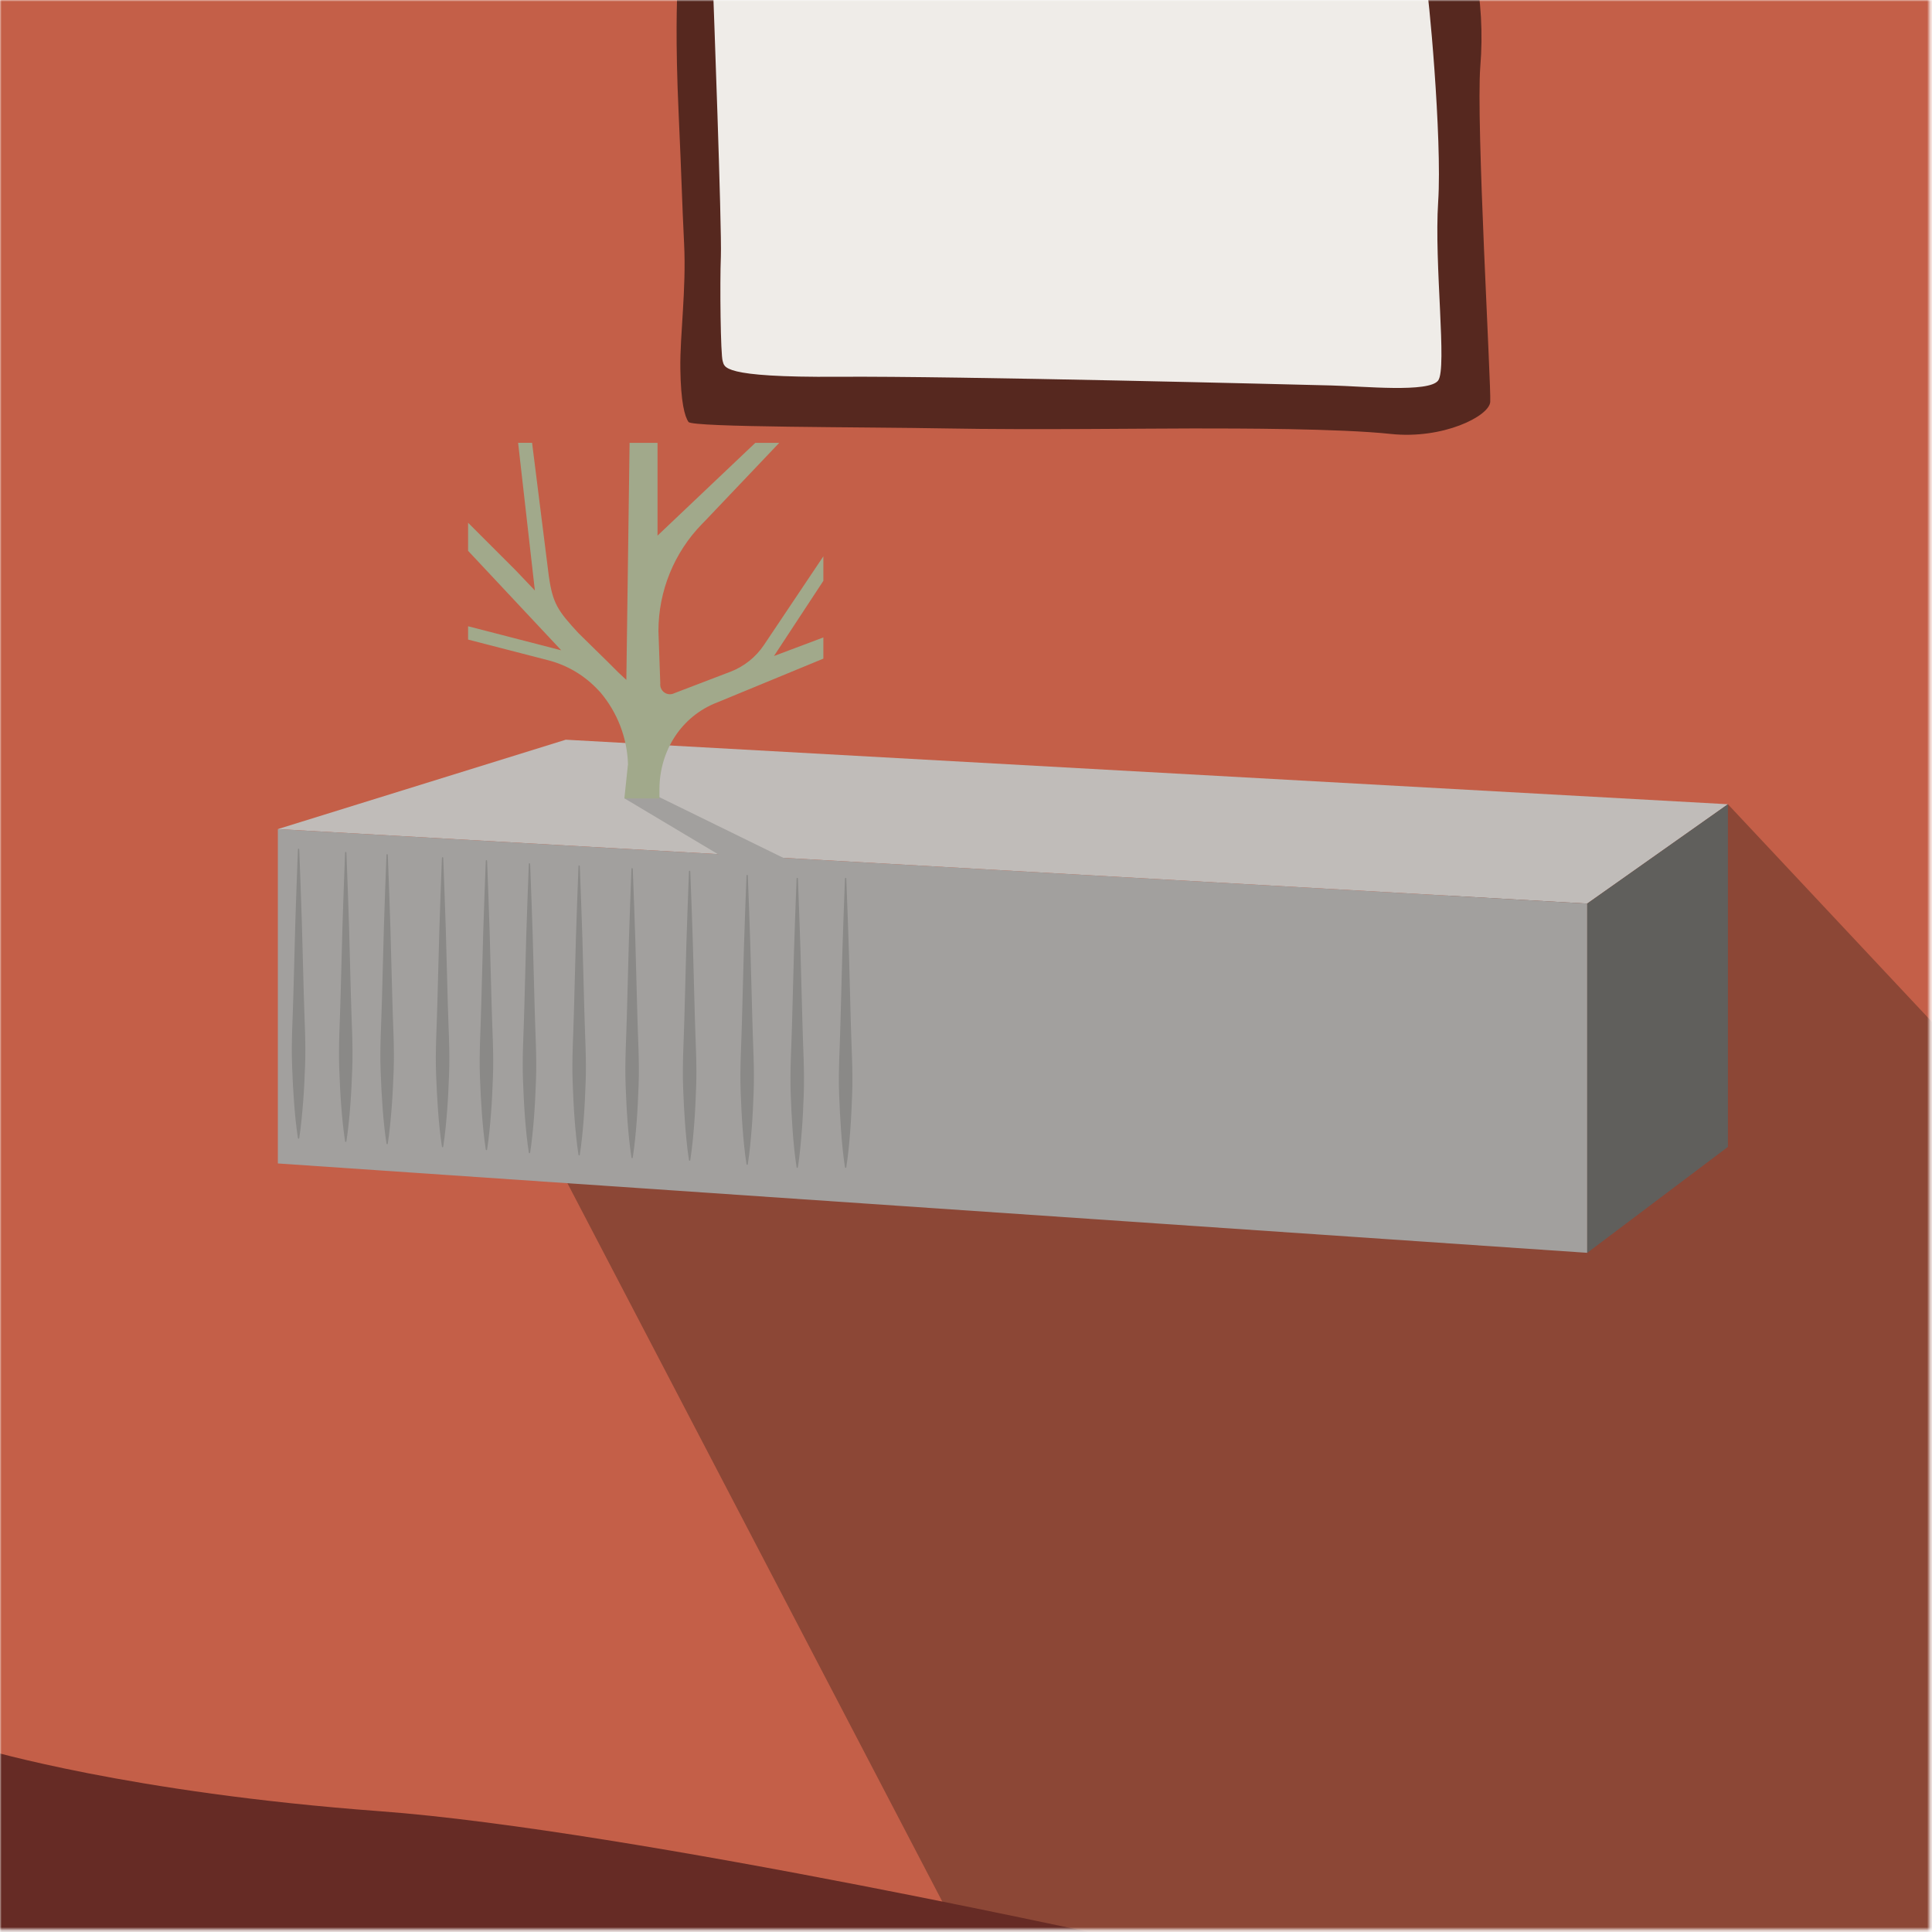 <?xml version="1.0" encoding="UTF-8"?> <svg xmlns="http://www.w3.org/2000/svg" width="596" height="596" viewBox="0 0 596 596" fill="none"> <mask id="mask0_105_4" style="mask-type:luminance" maskUnits="userSpaceOnUse" x="0" y="0" width="596" height="596"> <path d="M595.28 0H0V595.28H595.28V0Z" fill="white"></path> </mask> <g mask="url(#mask0_105_4)"> <path d="M601.98 -9.77H-5V599.93H601.98V-9.77Z" fill="#C45F48"></path> <path d="M533.039 248.102L601.979 321.632V599.932H297.639L174.529 364.022L533.039 248.102Z" fill="#8C4736"></path> <path d="M-5 539.682C-4 539.682 39.26 552.962 117.21 558.742C195.16 564.522 354.06 599.942 354.06 599.942H-5V539.682Z" fill="#662B25"></path> <path d="M85.721 255.761L174.531 228.191L533.041 248.101L489.641 278.741L85.721 255.761Z" fill="#C0BCB9"></path> <path d="M489.641 386.482L85.721 358.912V255.762L489.641 278.742V386.482Z" fill="#A2A09E"></path> <path d="M533.041 353.802L489.641 386.482V278.742L533.041 248.102V353.802Z" fill="#605F5C"></path> <path d="M92.311 262.002C92.631 269.422 92.841 276.852 93.111 284.272L93.711 306.552C93.881 313.982 94.401 321.402 94.111 328.832C93.971 332.542 93.811 336.252 93.511 339.972C93.211 343.692 92.881 347.392 92.311 351.102C92.307 351.128 92.298 351.153 92.285 351.176C92.271 351.199 92.253 351.219 92.232 351.235C92.21 351.251 92.186 351.262 92.16 351.269C92.134 351.275 92.107 351.276 92.081 351.272C92.037 351.267 91.996 351.248 91.966 351.217C91.935 351.186 91.915 351.145 91.911 351.102C91.331 347.392 90.981 343.682 90.701 339.972C90.421 336.262 90.241 332.542 90.111 328.832C89.811 321.402 90.331 313.982 90.511 306.552L91.111 284.272C91.381 276.852 91.591 269.422 91.911 262.002C91.911 261.975 91.916 261.948 91.927 261.924C91.938 261.9 91.954 261.878 91.973 261.86C91.993 261.842 92.017 261.828 92.042 261.82C92.067 261.812 92.094 261.809 92.121 261.812C92.171 261.814 92.217 261.835 92.252 261.87C92.288 261.905 92.308 261.952 92.311 262.002Z" fill="#8A8987"></path> <path d="M106.86 263.002C107.18 270.432 107.391 277.852 107.661 285.282L108.26 307.552C108.43 314.982 108.951 322.402 108.661 329.832C108.521 333.542 108.36 337.252 108.07 340.972C107.78 344.692 107.43 348.392 106.86 352.112C106.851 352.163 106.821 352.209 106.778 352.239C106.735 352.269 106.682 352.28 106.63 352.272C106.588 352.268 106.549 352.25 106.518 352.221C106.487 352.192 106.467 352.153 106.46 352.112C105.89 348.392 105.53 344.682 105.25 340.972C104.97 337.262 104.801 333.542 104.661 329.832C104.371 322.402 104.89 314.982 105.06 307.552L105.661 285.282C105.931 277.852 106.14 270.432 106.46 263.002C106.46 262.975 106.466 262.948 106.477 262.924C106.487 262.9 106.503 262.878 106.523 262.86C106.543 262.842 106.566 262.828 106.592 262.82C106.617 262.812 106.644 262.809 106.67 262.812C106.72 262.814 106.767 262.835 106.802 262.87C106.837 262.905 106.858 262.952 106.86 263.002Z" fill="#8A8987"></path> <path d="M119.629 263.68C119.949 271.11 120.159 278.53 120.429 285.96L121.029 308.231C121.199 315.661 121.719 323.081 121.429 330.511C121.289 334.221 121.119 337.94 120.829 341.65C120.539 345.36 120.199 349.071 119.629 352.791C119.629 352.844 119.608 352.894 119.571 352.932C119.533 352.969 119.482 352.99 119.429 352.99C119.376 352.99 119.325 352.969 119.288 352.932C119.25 352.894 119.229 352.844 119.229 352.791C118.649 349.071 118.299 345.36 118.019 341.65C117.739 337.94 117.559 334.221 117.429 330.511C117.129 323.081 117.649 315.661 117.829 308.231L118.429 285.96C118.689 278.53 118.909 271.11 119.229 263.68C119.229 263.655 119.234 263.629 119.245 263.605C119.255 263.582 119.27 263.56 119.288 263.542C119.307 263.525 119.329 263.511 119.353 263.502C119.378 263.493 119.403 263.489 119.429 263.49C119.48 263.493 119.528 263.513 119.565 263.548C119.602 263.583 119.624 263.63 119.629 263.68Z" fill="#8A8987"></path> <path d="M136.73 264.62C137.05 272.04 137.26 279.47 137.53 286.89L138.13 309.17C138.31 316.6 138.83 324.02 138.53 331.45C138.39 335.16 138.23 338.87 137.94 342.58C137.65 346.29 137.31 350.01 136.73 353.72C136.73 353.773 136.709 353.824 136.671 353.861C136.634 353.899 136.583 353.92 136.53 353.92C136.477 353.92 136.426 353.899 136.388 353.861C136.351 353.824 136.33 353.773 136.33 353.72C135.76 350.01 135.4 346.3 135.13 342.58C134.86 338.86 134.67 335.16 134.53 331.45C134.24 324.02 134.76 316.6 134.93 309.17L135.53 286.89C135.8 279.47 136.01 272.04 136.33 264.62C136.331 264.594 136.337 264.568 136.349 264.544C136.36 264.52 136.376 264.499 136.395 264.481C136.415 264.464 136.438 264.45 136.462 264.441C136.487 264.432 136.513 264.429 136.54 264.43C136.59 264.43 136.638 264.45 136.674 264.486C136.71 264.521 136.73 264.57 136.73 264.62Z" fill="#8A8987"></path> <path d="M150.261 265.532C150.581 272.962 150.791 280.382 151.061 287.812L151.661 310.082C151.841 317.512 152.361 324.942 152.061 332.362C151.931 336.072 151.761 339.792 151.471 343.502C151.181 347.212 150.841 350.932 150.261 354.642C150.257 354.668 150.248 354.694 150.235 354.716C150.221 354.739 150.203 354.759 150.182 354.775C150.16 354.791 150.136 354.802 150.11 354.809C150.084 354.815 150.057 354.816 150.031 354.812C149.99 354.802 149.952 354.781 149.922 354.751C149.892 354.721 149.871 354.683 149.861 354.642C149.291 350.932 148.941 347.212 148.661 343.502C148.381 339.792 148.201 336.072 148.061 332.362C147.771 324.942 148.291 317.512 148.461 310.082L149.061 287.812C149.331 280.382 149.541 272.962 149.861 265.532C149.866 265.48 149.89 265.431 149.929 265.396C149.968 265.361 150.019 265.342 150.071 265.342C150.121 265.342 150.17 265.362 150.205 265.397C150.241 265.433 150.261 265.481 150.261 265.532Z" fill="#8A8987"></path> <path d="M163.54 266.491C163.86 273.911 164.07 281.341 164.34 288.771L164.94 311.041C165.11 318.471 165.63 325.891 165.34 333.321C165.2 337.031 165.04 340.741 164.75 344.461C164.46 348.181 164.11 351.881 163.54 355.601C163.53 355.653 163.501 355.698 163.458 355.728C163.415 355.758 163.362 355.77 163.31 355.761C163.268 355.757 163.229 355.739 163.198 355.71C163.167 355.681 163.147 355.643 163.14 355.601C162.57 351.881 162.21 348.171 161.93 344.461C161.65 340.751 161.48 337.031 161.34 333.321C161.05 325.891 161.57 318.471 161.74 311.041L162.34 288.771C162.61 281.341 162.82 273.911 163.14 266.491C163.141 266.465 163.148 266.439 163.159 266.415C163.17 266.391 163.186 266.37 163.206 266.352C163.225 266.335 163.248 266.321 163.273 266.312C163.298 266.304 163.324 266.3 163.35 266.301C163.4 266.303 163.447 266.324 163.482 266.359C163.517 266.395 163.538 266.441 163.54 266.491Z" fill="#8A8987"></path> <path d="M178.86 267.162C179.18 274.582 179.391 282.012 179.661 289.442L180.26 311.712C180.43 319.142 180.951 326.562 180.661 333.992C180.521 337.702 180.361 341.412 180.071 345.132C179.781 348.852 179.43 352.552 178.86 356.272C178.851 356.323 178.821 356.369 178.778 356.399C178.735 356.429 178.682 356.441 178.631 356.432C178.588 356.428 178.549 356.41 178.518 356.381C178.487 356.352 178.467 356.314 178.461 356.272C177.891 352.552 177.53 348.842 177.25 345.132C176.97 341.422 176.801 337.702 176.661 333.992C176.371 326.562 176.89 319.142 177.06 311.712L177.661 289.442C177.931 282.012 178.141 274.582 178.461 267.162C178.46 267.135 178.466 267.109 178.477 267.084C178.487 267.06 178.503 267.038 178.523 267.02C178.543 267.002 178.566 266.988 178.592 266.98C178.617 266.972 178.644 266.969 178.67 266.972C178.72 266.974 178.767 266.995 178.802 267.03C178.837 267.065 178.858 267.112 178.86 267.162Z" fill="#8A8987"></path> <path d="M195.2 268.001C195.52 275.421 195.73 282.851 196 290.271L196.6 312.551C196.77 319.971 197.29 327.401 197 334.831C196.86 338.541 196.7 342.251 196.41 345.961C196.12 349.671 195.77 353.391 195.2 357.101C195.197 357.127 195.188 357.153 195.174 357.176C195.161 357.199 195.143 357.219 195.121 357.234C195.1 357.25 195.075 357.262 195.049 357.268C195.024 357.274 194.997 357.275 194.97 357.271C194.927 357.267 194.886 357.247 194.855 357.216C194.824 357.185 194.805 357.145 194.8 357.101C194.23 353.391 193.87 349.681 193.59 345.961C193.31 342.241 193.14 338.541 193 334.831C192.71 327.401 193.23 319.971 193.4 312.551L194 290.271C194.27 282.851 194.48 275.421 194.8 268.001C194.8 267.974 194.806 267.947 194.816 267.922C194.827 267.897 194.843 267.875 194.862 267.856C194.882 267.837 194.905 267.823 194.931 267.813C194.956 267.804 194.983 267.8 195.01 267.801C195.061 267.806 195.108 267.829 195.143 267.865C195.178 267.902 195.198 267.95 195.2 268.001Z" fill="#8A8987"></path> <path d="M212.941 268.792C213.261 276.222 213.481 283.642 213.741 291.072L214.341 313.342C214.521 320.772 215.041 328.202 214.741 335.622C214.611 339.332 214.441 343.052 214.151 346.762C213.861 350.472 213.521 354.182 212.941 357.902C212.937 357.928 212.928 357.953 212.914 357.976C212.901 357.999 212.883 358.019 212.861 358.035C212.84 358.051 212.816 358.062 212.79 358.068C212.764 358.075 212.737 358.076 212.711 358.072C212.669 358.062 212.632 358.041 212.602 358.011C212.572 357.981 212.55 357.943 212.541 357.902C211.971 354.182 211.621 350.472 211.341 346.762C211.061 343.052 210.881 339.332 210.741 335.622C210.451 328.202 210.971 320.772 211.141 313.342L211.741 291.072C212.011 283.642 212.231 276.222 212.541 268.792C212.546 268.739 212.57 268.691 212.609 268.656C212.648 268.621 212.698 268.601 212.751 268.602C212.801 268.602 212.849 268.622 212.885 268.657C212.921 268.693 212.941 268.741 212.941 268.792Z" fill="#8A8987"></path> <path d="M230.691 270.07C231.011 277.49 231.221 284.92 231.491 292.34L232.091 314.62C232.261 322.05 232.781 329.47 232.491 336.9C232.351 340.61 232.191 344.32 231.901 348.04C231.611 351.76 231.261 355.46 230.691 359.17C230.687 359.196 230.678 359.222 230.664 359.245C230.651 359.268 230.633 359.288 230.611 359.303C230.59 359.319 230.566 359.331 230.54 359.337C230.514 359.343 230.487 359.344 230.461 359.34C230.417 359.336 230.376 359.316 230.345 359.285C230.314 359.254 230.295 359.214 230.291 359.17C229.721 355.46 229.361 351.75 229.081 348.04C228.801 344.33 228.631 340.61 228.491 336.9C228.201 329.47 228.721 322.05 228.891 314.62L229.491 292.34C229.761 284.92 229.971 277.49 230.291 270.07C230.29 270.043 230.296 270.017 230.307 269.992C230.317 269.968 230.333 269.946 230.353 269.928C230.373 269.91 230.396 269.897 230.422 269.888C230.447 269.88 230.474 269.877 230.501 269.88C230.55 269.882 230.597 269.903 230.632 269.938C230.667 269.973 230.688 270.02 230.691 270.07Z" fill="#8A8987"></path> <path d="M246.141 271.001C246.461 278.431 246.671 285.851 246.941 293.281L247.541 315.551C247.711 322.981 248.231 330.411 247.941 337.831C247.801 341.541 247.641 345.261 247.341 348.971C247.041 352.681 246.711 356.401 246.141 360.111C246.131 360.163 246.102 360.209 246.059 360.241C246.017 360.273 245.964 360.287 245.911 360.281C245.869 360.273 245.83 360.253 245.799 360.223C245.769 360.192 245.748 360.153 245.741 360.111C245.161 356.401 244.811 352.681 244.531 348.971C244.251 345.261 244.071 341.541 243.941 337.831C243.641 330.411 244.161 322.981 244.341 315.551L244.941 293.281C245.211 285.851 245.421 278.431 245.741 271.001C245.741 270.975 245.746 270.949 245.756 270.926C245.766 270.902 245.781 270.881 245.8 270.863C245.819 270.845 245.841 270.831 245.865 270.822C245.889 270.813 245.915 270.809 245.941 270.811C245.992 270.813 246.04 270.833 246.077 270.868C246.113 270.903 246.136 270.95 246.141 271.001Z" fill="#8A8987"></path> <path d="M261.069 271.001C261.389 278.431 261.599 285.851 261.869 293.281L262.469 315.551C262.649 322.981 263.169 330.411 262.869 337.831C262.729 341.541 262.569 345.261 262.279 348.971C261.989 352.681 261.649 356.401 261.069 360.111C261.066 360.137 261.057 360.162 261.043 360.185C261.03 360.208 261.012 360.228 260.99 360.244C260.969 360.26 260.944 360.271 260.919 360.277C260.893 360.284 260.866 360.285 260.839 360.281C260.798 360.271 260.761 360.25 260.731 360.22C260.701 360.19 260.679 360.152 260.67 360.111C260.1 356.401 259.739 352.681 259.469 348.971C259.199 345.261 259.009 341.541 258.869 337.831C258.579 330.411 259.099 322.981 259.269 315.551L259.869 293.281C260.139 285.851 260.35 278.431 260.67 271.001C260.674 270.948 260.699 270.9 260.738 270.865C260.777 270.83 260.827 270.81 260.879 270.811C260.93 270.811 260.978 270.831 261.014 270.866C261.049 270.902 261.069 270.95 261.069 271.001Z" fill="#8A8987"></path> <path d="M208.999 -4.319C208.829 0.001 208.319 12.361 209.339 34.681C210.359 57.001 210.339 61.061 211.039 75.191C211.739 89.321 209.739 103.271 209.879 113.661C210.019 124.051 211.209 128.471 212.399 130.171C213.589 131.871 266.699 131.701 292.229 132.171C317.759 132.641 354.529 132.171 368.149 132.171C381.769 132.171 413.079 132.171 429.079 133.871C445.079 135.571 459.379 128.431 459.719 124.001C460.059 119.571 455.299 37.531 456.659 20.511C457.492 10.38 456.916 0.183 454.949 -9.789L208.999 -4.319Z" fill="#56281F"></path> <path d="M220 -2.62C220 -2.62 222.72 70.57 222.38 79.08C222.04 87.59 222.3 109.6 222.94 111.38C223.58 113.16 222.04 116.49 258.55 116.23C295.06 115.97 400.77 118.66 410.72 118.91C420.67 119.16 440.85 121.21 443.66 117.38C446.47 113.55 442.38 81.55 443.66 62.19C444.94 42.83 440.6 -4.15 439.83 -5.43C439.06 -6.71 220 -2.62 220 -2.62Z" fill="#EFECE8"></path> <path d="M202.32 245.381L247.51 267.511H228.19L192.59 246.251L202.32 245.381Z" fill="#A2A09E"></path> <path d="M238.76 202.372L254 179.182V171.622L235.65 199.002C233.14 202.739 229.535 205.61 225.33 207.222L208.07 213.822C207.587 214.077 207.043 214.195 206.498 214.163C205.952 214.132 205.426 213.952 204.975 213.643C204.524 213.335 204.166 212.909 203.94 212.411C203.714 211.914 203.627 211.364 203.69 210.822L203.12 194.672C203.125 182.306 207.967 170.434 216.61 161.592L217.81 160.362L240.38 136.622H233L202.84 165.232V136.622H194.22L193.22 209.742L190.71 207.402L187.71 204.402L187.56 204.252L178.44 195.302C171.97 188.302 170.5 186.102 169.29 177.602L164.14 136.602H159.83L165 182.152C165 182.152 164.85 182.012 159.18 176.042L144.4 161.262V169.922L172.5 199.922L173.14 200.612L144.4 193.192V197.302L169.09 203.672C175.017 205.203 180.382 208.399 184.55 212.882L185.22 213.592C190.457 219.791 193.454 227.572 193.73 235.682L192.61 246.312H203.43V243.532C203.43 231.632 210.18 220.922 221.3 216.672L254 203.182V196.642L238.76 202.372Z" fill="#A1A98B"></path> </g> </svg> 